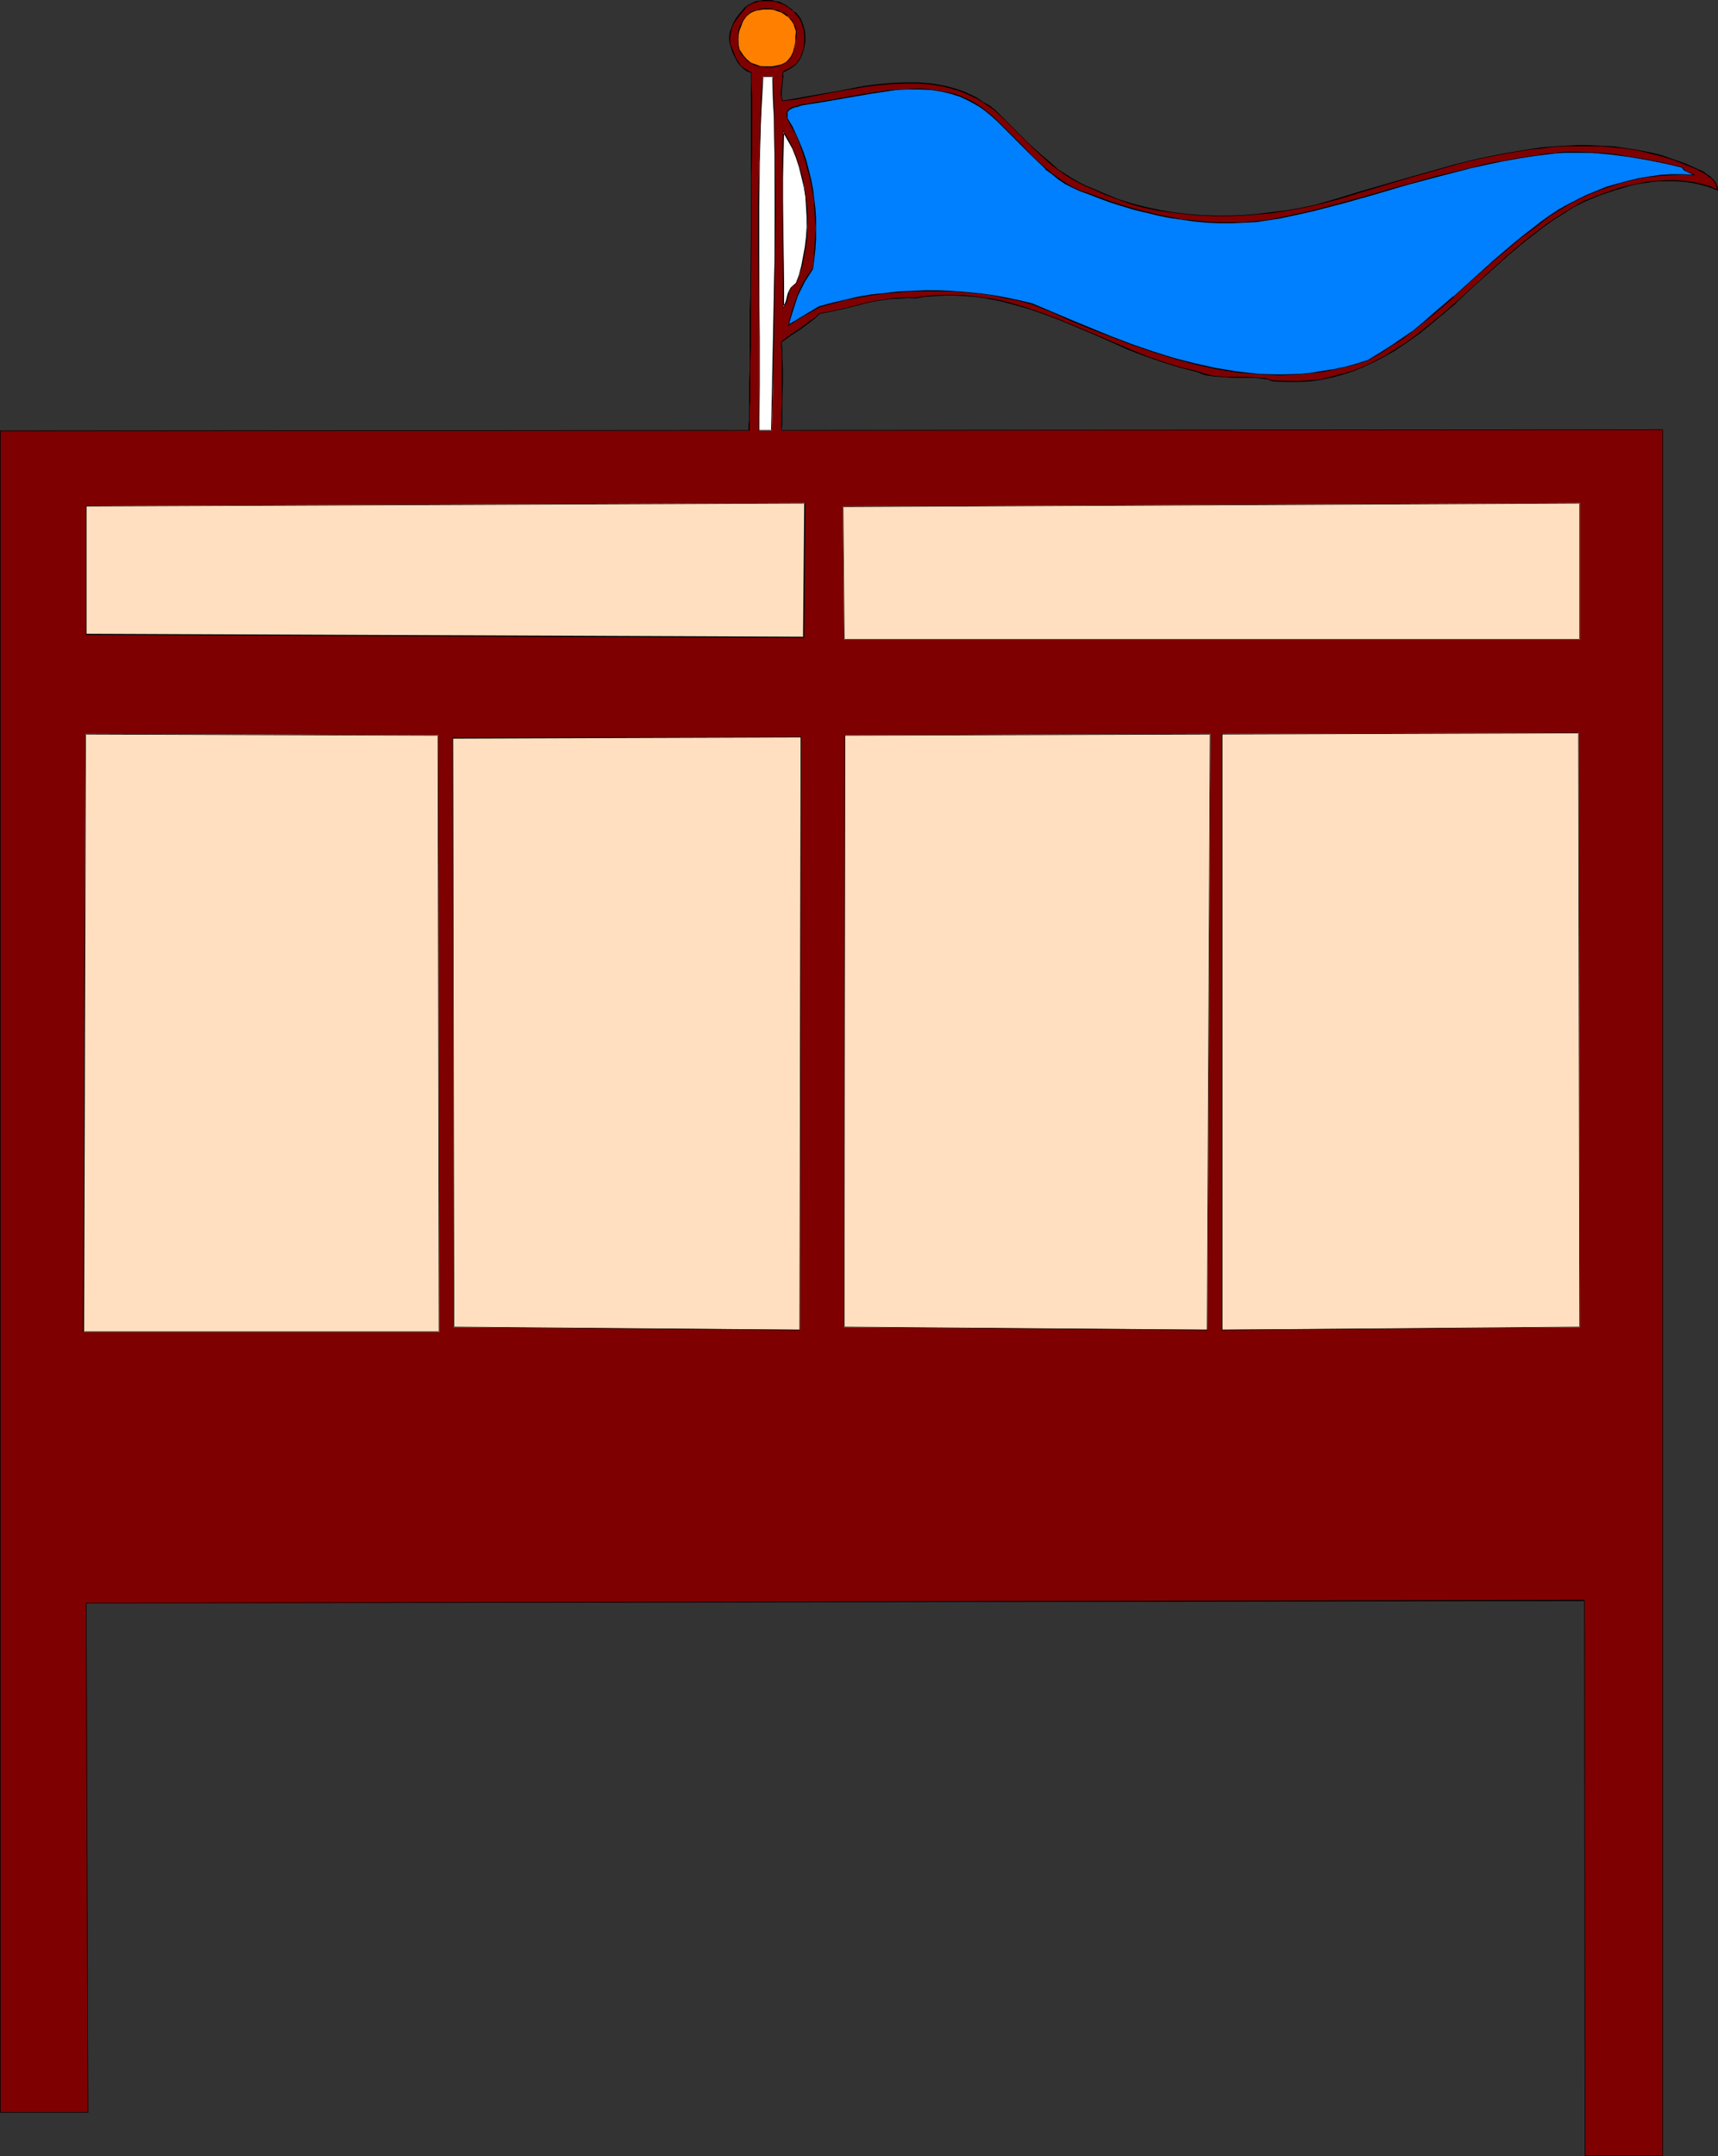 <?xml version="1.0" encoding="UTF-8" standalone="no"?>
<svg
   version="1.0"
   width="124.024mm"
   height="155.626mm"
   id="svg31"
   sodipodi:docname="Building 7.wmf"
   xmlns:inkscape="http://www.inkscape.org/namespaces/inkscape"
   xmlns:sodipodi="http://sodipodi.sourceforge.net/DTD/sodipodi-0.dtd"
   xmlns="http://www.w3.org/2000/svg"
   xmlns:svg="http://www.w3.org/2000/svg">
  <rect width="100%" height="100%" fill="#333333" stroke="none"/>
  <sodipodi:namedview
     id="namedview31"
     pagecolor="#ffffff"
     bordercolor="#000000"
     borderopacity="0.25"
     inkscape:showpageshadow="2"
     inkscape:pageopacity="0.0"
     inkscape:pagecheckerboard="0"
     inkscape:deskcolor="#d1d1d1"
     inkscape:document-units="mm" />
  <defs
     id="defs1">
    <pattern
       id="WMFhbasepattern"
       patternUnits="userSpaceOnUse"
       width="6"
       height="6"
       x="0"
       y="0" />
  </defs>
  <path
     style="fill:#7f0000;fill-opacity:1;fill-rule:evenodd;stroke:none"
     d="m 218.299,5.171 0.646,1.454 0.485,1.616 0.162,1.616 v 1.454 l -0.162,1.778 -0.485,1.454 -0.808,1.616 -0.97,1.293 -0.808,0.646 -0.97,0.646 -0.97,0.485 -0.97,0.646 0.162,0.97 v 0.97 l -0.323,1.939 -0.162,1.778 v 0.97 l 0.323,0.97 3.716,-0.485 3.555,-0.646 7.594,-1.293 7.433,-1.454 3.878,-0.485 3.716,-0.323 3.716,-0.162 h 3.555 l 3.716,0.323 3.716,0.646 1.616,0.485 1.777,0.485 1.777,0.646 1.616,0.808 1.777,0.808 1.616,0.97 1.616,1.131 1.616,1.293 3.07,2.747 6.14,6.14 3.07,3.07 3.232,2.747 1.777,1.293 1.777,1.293 1.777,1.131 1.777,0.97 1.939,1.131 2.101,0.646 3.393,1.616 3.555,1.454 3.555,1.131 3.716,0.97 3.716,0.808 3.716,0.646 3.878,0.485 3.878,0.323 h 3.878 3.878 3.878 l 4.04,-0.323 3.878,-0.485 3.878,-0.485 3.878,-0.808 3.878,-0.808 6.302,-1.616 6.302,-1.939 12.765,-3.878 13.088,-3.555 6.625,-1.616 6.625,-1.454 6.625,-0.97 3.393,-0.485 3.393,-0.323 3.232,-0.162 3.232,-0.162 h 3.393 l 3.232,0.162 3.393,0.162 3.232,0.323 3.232,0.646 3.232,0.646 3.232,0.808 3.232,1.131 3.393,1.131 3.07,1.454 0.485,0.162 0.485,0.162 0.808,0.485 0.97,0.646 0.97,0.646 0.646,0.646 0.808,0.808 0.323,0.97 0.162,0.97 -2.262,-0.808 -2.262,-0.646 -2.262,-0.485 -2.424,-0.323 -2.262,-0.162 h -2.424 l -2.424,0.162 -2.262,0.162 -2.424,0.323 -2.424,0.485 -2.262,0.646 -2.262,0.646 -4.363,1.454 -4.201,1.778 -2.747,1.616 -2.747,1.616 -2.747,1.778 -2.585,1.778 -5.009,3.878 -4.847,4.04 -9.533,8.564 -4.686,4.363 -4.686,4.04 -4.686,3.878 -2.585,1.778 -2.424,1.778 -2.585,1.616 -2.585,1.616 -2.585,1.293 -2.747,1.293 -2.747,1.293 -2.908,0.808 -2.909,0.808 -3.07,0.646 -3.232,0.485 -3.232,0.162 h -3.393 l -3.555,-0.162 -1.131,-0.323 -1.131,-0.323 -2.585,-0.323 h -2.585 -2.747 -2.585 l -2.747,-0.323 -2.424,-0.323 -1.131,-0.323 -1.131,-0.485 -4.848,-1.131 -4.847,-1.454 -4.686,-1.778 -4.524,-1.778 -9.21,-3.878 -9.21,-3.878 -4.524,-1.778 -4.847,-1.778 -4.686,-1.293 -2.424,-0.646 -2.424,-0.485 -2.585,-0.323 -2.424,-0.323 -2.585,-0.323 -2.747,-0.162 h -2.585 l -2.747,0.162 -2.747,0.323 -2.747,0.323 h -1.777 -1.777 l -3.232,0.162 -3.393,0.485 -3.232,0.808 -3.07,0.808 -3.232,0.646 -3.07,0.808 -3.232,0.485 -1.293,1.293 -1.293,0.97 -2.747,1.939 -2.585,1.778 -2.585,1.778 0.162,1.778 0.162,1.939 v 3.878 4.04 3.878 1.778 l -0.162,1.616 v 1.616 1.293 0.97 l -0.162,0.808 v 0.646 l 240.597,-0.323 V 588.192 H 432.396 V 436.619 l -408.805,0.808 0.485,138.807 H 0.162 V 117.477 H 204.403 v -1.616 l 0.162,-1.293 v -3.393 -1.939 -5.009 -2.909 -2.909 l 0.162,-3.232 v -3.393 -3.555 -3.717 l 0.162,-3.717 V 73.039 64.96 l 0.162,-16.159 V 40.883 26.178 22.946 19.876 l -1.293,-0.646 -1.131,-0.808 -0.808,-0.808 -0.646,-0.97 -0.646,-1.131 -0.485,-1.131 -0.97,-2.585 v -1.454 l 0.162,-1.293 0.323,-1.454 0.646,-1.131 0.646,-1.293 0.808,-1.131 1.777,-2.101 0.808,-0.646 1.131,-0.485 0.97,-0.323 0.969,-0.162 0.97,-0.162 h 1.131 1.131 l 0.969,0.162 0.97,0.323 1.131,0.323 0.808,0.485 0.97,0.646 0.808,0.646 0.808,0.808 0.646,0.808 z"
     id="path1" />
  <path
     style="fill:#000000;fill-opacity:1;fill-rule:evenodd;stroke:none"
     d="m 218.137,5.171 0.646,1.454 0.485,1.616 v 0 l 0.162,1.616 v 1.454 l -0.162,1.778 V 12.927 l -0.485,1.616 -0.646,1.454 -0.97,1.454 V 17.29 l -0.808,0.646 -0.97,0.646 -1.131,0.485 -0.808,0.646 v 1.131 0.97 l -0.323,1.939 -0.162,1.778 0.162,0.97 0.323,1.131 3.716,-0.485 3.555,-0.646 7.594,-1.454 7.433,-1.293 3.878,-0.485 3.716,-0.323 3.716,-0.162 h 3.555 l 3.716,0.323 3.716,0.646 h -0.162 l 1.777,0.485 1.777,0.485 1.616,0.646 1.777,0.808 1.777,0.808 1.616,0.97 1.616,1.131 1.616,1.131 v 0 l 3.07,2.909 6.14,6.14 3.07,2.909 v 0 l 3.232,2.909 1.777,1.293 1.777,1.293 1.777,1.131 1.777,0.97 1.939,0.97 1.939,0.808 3.555,1.616 3.555,1.293 3.555,1.293 3.555,0.97 h 0.162 l 3.716,0.808 3.716,0.485 3.878,0.485 3.878,0.323 3.878,0.162 h 3.878 l 3.878,-0.162 4.04,-0.323 3.878,-0.323 3.878,-0.646 3.878,-0.646 3.878,-0.808 v 0 l 6.302,-1.616 6.302,-1.939 12.927,-3.878 13.088,-3.717 h -0.162 l 6.625,-1.616 6.625,-1.293 6.625,-1.131 3.393,-0.323 3.393,-0.485 3.232,-0.162 h 3.232 3.393 3.232 l 3.393,0.323 3.232,0.323 3.232,0.485 3.232,0.808 v 0 l 3.232,0.808 3.232,0.97 3.232,1.293 3.232,1.293 0.323,0.162 0.485,0.323 0.97,0.485 0.808,0.485 0.97,0.808 v -0.162 l 0.808,0.808 v 0 l 0.646,0.808 0.323,0.808 v 0 l 0.162,0.97 h 0.162 l -2.101,-0.97 -2.424,-0.646 v 0 l -2.262,-0.485 -2.424,-0.323 -2.262,-0.162 h -2.424 l -2.424,0.162 -2.262,0.162 -2.424,0.485 -2.424,0.485 -2.262,0.485 v 0 l -2.262,0.646 -4.363,1.616 -4.201,1.616 -2.747,1.616 -2.747,1.616 -2.747,1.778 -2.585,1.778 -5.009,3.878 -5.009,4.201 v 0 l -9.372,8.564 -4.686,4.201 v 0 l -4.686,4.04 -4.847,3.878 -2.424,1.939 -2.585,1.778 -2.424,1.454 -2.585,1.616 -2.747,1.454 -2.585,1.293 -2.908,1.131 -2.747,0.808 -3.07,0.808 h 0.162 l -3.07,0.808 -3.232,0.323 -3.232,0.162 h -3.393 l -3.555,-0.162 h 0.162 l -1.293,-0.323 v 0 l -1.131,-0.323 -2.585,-0.162 -2.585,-0.162 h -2.747 -2.585 l -2.747,-0.162 -2.424,-0.485 h 0.162 l -1.293,-0.323 -1.131,-0.485 v 0 l -4.848,-1.131 v 0 l -4.686,-1.454 -4.686,-1.616 -4.686,-1.939 -9.049,-3.878 -9.21,-3.878 -4.686,-1.778 -4.686,-1.616 -4.847,-1.454 v 0 l -2.424,-0.646 -2.424,-0.485 -2.585,-0.323 -2.424,-0.323 -2.585,-0.323 h -2.747 -2.585 -2.747 l -2.747,0.323 -2.747,0.323 h -1.777 -1.777 l -3.232,0.323 -3.393,0.485 -3.232,0.646 -3.07,0.808 -3.232,0.808 -3.07,0.646 -3.393,0.646 -1.131,1.131 v 0 l -1.454,0.97 -2.585,1.939 -2.747,1.778 -2.424,1.939 v 1.778 l 0.162,1.939 v 3.878 4.04 3.878 1.778 l -0.162,1.616 v 1.616 1.293 0.97 0.808 0.646 l 240.597,-0.162 -0.162,-0.162 v 471.038 l 0.162,-0.162 h -21.329 l 0.162,0.162 -0.162,-151.734 -408.967,0.808 0.485,138.968 H 24.076 0.162 v 0 -458.757 0.162 L 204.564,117.477 v -1.616 -1.293 -3.393 l 0.162,-1.939 v -5.009 -2.909 -2.909 l 0.162,-3.232 V 91.784 88.229 84.512 80.796 L 205.049,64.96 V 48.801 l 0.162,-7.918 V 26.178 l -0.162,-3.232 v -3.232 l -1.293,-0.646 -0.97,-0.646 v 0 l -0.97,-0.808 h 0.162 l -0.646,-0.97 -0.646,-1.131 -0.485,-1.293 -0.97,-2.424 v 0 -1.454 l 0.162,-1.293 v 0 h -0.323 l -0.162,1.293 0.162,1.454 0.808,2.585 0.646,1.293 0.485,0.97 0.646,0.97 0.97,0.97 v 0 l 0.969,0.808 1.293,0.485 v 0 3.07 3.232 14.705 7.918 16.159 l -0.162,15.836 -0.162,3.717 v 3.717 3.555 3.393 3.232 2.909 l -0.162,2.909 v 5.009 1.939 3.393 l -0.162,1.293 v 1.616 l 0.162,-0.162 L 0,117.477 V 576.396 H 24.076 L 23.591,437.427 v 0 l 408.805,-0.646 -0.162,-0.162 0.162,151.572 h 21.329 V 117.154 l -240.597,0.162 0.162,0.162 v -0.646 l 0.162,-0.808 v -0.97 -1.293 -1.616 -1.616 -1.778 l 0.162,-3.878 v -4.04 l -0.162,-3.878 v -1.939 l -0.162,-1.778 v 0.162 l 2.424,-1.778 2.747,-1.778 2.585,-1.939 1.454,-1.131 v 0 l 1.131,-1.131 v 0 l 3.232,-0.646 3.07,-0.646 3.232,-0.808 3.07,-0.808 3.232,-0.646 3.393,-0.485 3.232,-0.162 1.777,-0.162 1.777,0.162 2.747,-0.485 2.747,-0.162 2.747,-0.162 h 2.585 l 2.747,0.162 2.585,0.162 2.424,0.323 2.585,0.485 2.424,0.485 2.424,0.646 v 0 l 4.686,1.293 4.686,1.616 4.686,1.778 9.21,3.878 9.049,4.04 4.686,1.778 4.686,1.616 4.686,1.454 h 0.162 l 4.848,1.293 v 0 l 0.969,0.485 1.293,0.323 v 0 l 2.424,0.323 2.747,0.162 2.585,0.162 h 2.747 2.585 l 2.585,0.323 1.131,0.162 v 0 l 1.131,0.485 3.555,0.162 h 3.393 l 3.232,-0.162 3.232,-0.485 3.07,-0.646 v 0 l 2.909,-0.808 2.908,-0.97 2.747,-1.131 2.747,-1.293 2.747,-1.454 2.585,-1.454 2.424,-1.616 2.585,-1.778 2.424,-1.778 4.686,-3.878 4.847,-4.04 v -0.162 l 4.524,-4.201 9.533,-8.564 v 0 l 4.847,-4.04 5.009,-3.878 2.747,-1.939 2.585,-1.616 2.747,-1.778 2.908,-1.454 4.201,-1.778 4.363,-1.454 2.262,-0.646 h -0.162 l 2.262,-0.646 2.424,-0.485 2.424,-0.323 2.262,-0.323 h 2.424 2.424 l 2.262,0.162 2.424,0.323 2.262,0.485 v 0 l 2.262,0.646 2.424,0.97 -0.162,-1.293 -0.485,-0.97 -0.646,-0.808 v 0 l -0.808,-0.808 v 0 l -0.97,-0.646 -0.808,-0.646 -0.97,-0.485 -0.485,-0.162 -0.323,-0.162 -3.232,-1.454 -3.232,-1.131 -3.232,-1.131 -3.232,-0.808 h -0.162 l -3.232,-0.646 -3.232,-0.485 -3.232,-0.485 -3.393,-0.162 -3.232,-0.162 h -3.393 l -3.232,0.162 -3.232,0.162 -3.393,0.323 -3.393,0.485 -6.625,1.131 -6.625,1.293 -6.625,1.616 v 0 l -13.088,3.717 -12.927,3.717 -6.302,1.939 -6.14,1.778 v 0 l -3.878,0.808 -3.878,0.646 -3.878,0.485 -3.878,0.485 -4.04,0.323 -3.878,0.162 h -3.878 l -3.878,-0.162 -3.878,-0.323 -3.878,-0.485 -3.716,-0.646 -3.716,-0.808 v 0 l -3.716,-0.97 -3.555,-1.131 -3.555,-1.454 -3.393,-1.454 -1.939,-0.808 -1.939,-0.97 -1.939,-1.131 -1.777,-1.131 -1.777,-1.131 -1.616,-1.454 -3.232,-2.747 v 0 l -3.232,-2.909 -6.14,-6.14 -2.909,-2.909 v 0 l -1.616,-1.293 -1.777,-0.97 -1.616,-1.131 -1.616,-0.808 -1.777,-0.808 -1.777,-0.646 -1.616,-0.485 -1.777,-0.485 v 0 l -3.716,-0.646 -3.716,-0.323 h -3.555 l -3.716,0.162 -3.716,0.323 -3.878,0.485 -7.433,1.454 -7.594,1.293 -3.555,0.646 -3.716,0.646 h 0.162 l -0.323,-0.97 v 0 -0.97 l 0.162,-1.778 0.162,-1.939 0.162,-0.97 -0.162,-0.97 v 0 l 0.808,-0.485 0.97,-0.485 0.97,-0.646 0.969,-0.808 0.97,-1.293 0.646,-1.454 0.485,-1.616 v 0 l 0.323,-1.778 V 9.857 L 219.591,8.241 219.107,6.625 218.46,5.009 Z"
     id="path2" />
  <path
     style="fill:#000000;fill-opacity:1;fill-rule:evenodd;stroke:none"
     d="m 199.393,9.049 0.323,-1.293 0.485,-1.293 0.808,-1.131 0.808,-1.131 1.777,-2.101 h -0.162 l 0.97,-0.646 0.97,-0.485 0.97,-0.323 v 0 l 0.969,-0.323 h 0.97 1.131 1.131 l 0.969,0.162 v 0 l 0.97,0.323 0.97,0.323 0.97,0.485 0.97,0.646 0.808,0.646 V 2.747 l 0.646,0.808 v 0 l 0.646,0.808 0.646,0.808 0.323,-0.162 -0.646,-0.808 -0.646,-0.808 h -0.162 L 216.198,2.747 V 2.585 l -0.808,-0.485 -0.808,-0.646 -0.97,-0.485 -0.969,-0.485 -0.97,-0.162 h -0.162 L 210.543,0 h -1.131 -1.131 l -0.97,0.162 -0.969,0.162 h -0.162 l -0.97,0.485 -0.969,0.485 -0.97,0.646 -1.777,2.101 -0.808,1.131 -0.646,1.131 -0.485,1.293 -0.485,1.293 v 0.162 z"
     id="path3" />
  <path
     style="fill:#ff7f00;fill-opacity:1;fill-rule:evenodd;stroke:none"
     d="m 217.168,8.564 v 1.454 1.454 l -0.323,1.454 -0.485,1.454 -0.485,1.131 -0.97,1.131 -0.485,0.323 -0.646,0.485 -0.646,0.162 -0.808,0.323 -1.616,0.323 h -1.616 l -1.454,-0.162 -1.454,-0.323 -1.293,-0.646 -1.131,-0.808 -1.131,-1.131 -0.808,-1.454 -0.323,-1.454 -0.162,-1.454 0.162,-1.293 0.162,-1.454 0.485,-1.293 0.646,-1.131 0.808,-1.131 0.808,-0.97 0.97,-0.323 0.97,-0.485 0.969,-0.162 0.97,-0.162 h 0.97 0.97 l 1.131,0.162 0.808,0.323 0.969,0.323 0.97,0.485 0.808,0.646 0.646,0.646 0.646,0.808 0.485,0.808 0.323,0.97 z"
     id="path4" />
  <path
     style="fill:#000000;fill-opacity:1;fill-rule:evenodd;stroke:none"
     d="m 217.168,8.564 -0.162,1.454 v 1.454 l -0.323,1.454 v 0 l -0.323,1.293 -0.646,1.293 -0.808,0.97 v 0 l -0.485,0.485 -0.646,0.323 -0.646,0.323 -0.808,0.162 v 0 l -1.616,0.323 h -1.616 -1.454 v 0 l -1.293,-0.485 -1.454,-0.485 -1.131,-0.97 v 0 l -0.97,-1.131 v 0 l -0.97,-1.454 v 0.162 l -0.323,-1.454 v -1.454 -1.293 l 0.323,-1.454 V 8.241 l 0.485,-1.293 0.485,-1.293 0.808,-1.131 v 0 l 0.97,-0.808 v 0 l 0.808,-0.485 0.97,-0.323 v 0 l 0.969,-0.162 0.97,-0.162 h 0.97 0.97 l 1.131,0.162 h -0.162 l 0.97,0.323 0.969,0.323 0.808,0.485 0.808,0.646 V 4.363 l 0.646,0.646 v 0 l 0.646,0.808 0.485,0.808 0.323,0.97 v 0 l 0.323,0.97 h 0.162 l -0.162,-0.97 v 0 l -0.485,-0.97 -0.485,-0.97 -0.485,-0.646 h -0.162 L 214.905,4.363 V 4.201 l -0.808,-0.646 -0.97,-0.323 -0.808,-0.485 -0.97,-0.162 v 0 l -1.131,-0.323 h -0.97 -0.97 l -0.97,0.162 -0.969,0.323 h -0.162 l -0.97,0.323 -0.808,0.485 -0.97,0.97 v 0 l -0.808,0.97 -0.646,1.293 -0.485,1.293 v 0 L 201.333,9.534 v 1.293 1.454 l 0.323,1.454 0.808,1.454 h 0.162 l 0.969,1.131 v 0.162 l 1.293,0.808 1.293,0.646 1.454,0.323 1.454,0.162 h 1.616 l 1.616,-0.323 h 0.162 l 0.646,-0.323 0.808,-0.323 0.485,-0.323 0.646,-0.485 0.808,-0.97 0.646,-1.293 0.323,-1.454 v 0 l 0.323,-1.454 0.162,-1.454 V 8.564 Z"
     id="path5" />
  <path
     style="fill:#ffffff;fill-opacity:1;fill-rule:evenodd;stroke:none"
     d="m 210.866,20.845 0.162,5.817 0.162,6.14 0.162,12.119 0.162,12.281 -0.162,12.281 -0.162,12.281 -0.162,12.281 -0.162,11.796 -0.162,5.817 -0.162,5.817 h -3.393 V 104.873 92.592 80.149 L 206.988,68.03 V 55.911 l 0.162,-11.796 0.485,-11.796 0.162,-5.817 0.323,-5.656 z"
     id="path6" />
  <path
     style="fill:#000000;fill-opacity:1;fill-rule:evenodd;stroke:none"
     d="m 210.866,21.007 -0.162,-0.162 0.162,5.817 0.323,6.14 0.162,12.119 v 12.281 12.281 l -0.485,24.562 -0.485,23.431 0.162,-0.162 h -3.393 v 0.162 l 0.162,-12.604 V 92.592 L 207.149,80.149 V 68.03 55.911 l 0.162,-11.796 0.323,-11.796 0.323,-5.817 0.323,-5.656 -0.162,0.162 h 2.747 v -0.162 h -2.747 l -0.485,5.656 -0.162,5.817 -0.323,11.796 -0.323,11.796 v 12.119 l 0.162,12.119 0.162,12.443 v 12.281 l -0.162,12.604 h 3.555 l 0.646,-23.431 0.323,-24.562 0.162,-12.281 -0.162,-12.281 -0.162,-12.119 -0.162,-6.14 -0.323,-5.817 z"
     id="path7" />
  <path
     style="fill:#007fff;fill-opacity:1;fill-rule:evenodd;stroke:none"
     d="m 268.874,30.218 1.616,1.293 1.777,1.454 3.232,3.232 1.616,1.616 1.616,1.778 3.232,3.232 3.393,3.232 1.616,1.293 1.939,1.454 1.777,1.293 2.101,1.131 1.939,0.808 2.262,0.808 3.07,1.131 3.07,1.131 3.07,0.97 3.232,0.97 3.232,0.808 3.232,0.808 3.232,0.646 3.393,0.485 3.393,0.485 3.393,0.323 3.393,0.162 h 3.393 3.232 l 3.393,-0.323 3.232,-0.485 3.232,-0.485 4.524,-0.97 4.363,-0.97 8.725,-2.262 8.564,-2.424 4.363,-1.293 4.201,-1.131 8.725,-2.424 8.725,-2.262 4.363,-0.97 4.524,-0.808 4.524,-0.808 4.524,-0.808 2.585,-0.323 2.585,-0.323 2.424,-0.162 h 2.585 l 5.009,0.162 5.009,0.323 4.847,0.646 5.009,0.97 4.847,0.97 4.847,1.131 0.162,0.323 0.485,0.323 0.808,0.485 0.808,0.485 0.808,0.323 h -3.07 -2.908 l -3.07,0.162 -3.07,0.323 -2.909,0.485 -2.908,0.808 -2.909,0.808 -2.908,0.808 -2.747,1.131 -2.747,0.97 -2.585,1.293 -2.585,1.454 -2.424,1.454 -2.424,1.616 -2.424,1.616 -2.101,1.778 -2.909,2.101 -2.747,2.262 -5.494,4.686 -5.332,4.686 -5.332,4.848 -5.332,4.686 -2.747,2.424 -2.908,2.262 -2.909,2.101 -3.07,2.101 -3.232,1.939 -3.232,1.939 -3.07,0.97 -2.908,0.808 -3.07,0.646 -3.07,0.485 -2.909,0.485 -2.908,0.323 h -3.07 l -2.908,0.162 -3.07,-0.162 h -2.909 l -5.817,-0.646 -5.817,-0.97 -5.817,-1.293 -5.817,-1.616 -5.655,-1.778 -5.494,-1.939 -5.655,-2.101 -5.494,-2.101 -5.332,-2.262 -5.494,-2.262 -5.171,-2.262 -3.555,-0.97 -3.716,-0.646 -3.555,-0.646 -3.716,-0.485 -3.716,-0.485 -3.716,-0.162 -3.716,-0.162 h -3.716 l -3.555,0.162 -3.716,0.162 -3.716,0.323 -3.555,0.485 -3.716,0.646 -3.393,0.808 -3.555,0.808 -3.393,0.97 -4.363,2.585 -2.101,1.293 -2.101,1.131 0.646,-1.939 0.485,-1.939 1.454,-4.04 0.808,-2.101 0.969,-1.939 1.131,-1.778 1.131,-1.616 0.485,-2.747 0.162,-2.747 0.162,-2.747 v -2.747 -2.747 l -0.162,-2.585 -0.323,-2.747 -0.323,-2.585 -0.485,-2.585 -0.646,-2.585 -0.646,-2.424 -0.808,-2.424 -0.97,-2.585 -0.97,-2.262 -1.131,-2.262 -1.131,-2.262 -0.162,-0.485 v -0.97 l 0.162,-0.323 0.323,-0.646 0.646,-0.323 0.646,-0.323 0.646,-0.162 1.616,-0.485 3.07,-0.485 3.07,-0.485 6.463,-1.131 6.625,-1.131 3.232,-0.485 3.232,-0.485 3.232,-0.162 h 3.232 l 3.232,0.162 3.07,0.646 3.07,0.646 1.454,0.485 1.454,0.646 1.454,0.646 1.293,0.808 1.454,0.97 z"
     id="path8" />
  <path
     style="fill:#000000;fill-opacity:1;fill-rule:evenodd;stroke:none"
     d="m 268.713,30.218 1.777,1.454 1.616,1.454 v 0 l 3.232,3.232 1.616,1.616 1.616,1.616 3.393,3.393 3.232,3.07 v 0.162 l 1.777,1.293 1.777,1.454 1.939,1.293 1.939,0.97 2.101,0.97 2.262,0.808 2.908,1.131 3.07,1.131 3.07,0.97 3.232,0.97 3.232,0.808 h 0.162 l 3.232,0.808 3.232,0.646 3.393,0.485 3.393,0.485 3.393,0.323 3.393,0.162 h 3.393 l 3.232,-0.162 3.393,-0.162 3.232,-0.485 3.232,-0.485 4.524,-0.97 4.363,-0.97 v 0 l 8.725,-2.262 8.564,-2.424 4.363,-1.293 4.363,-1.293 8.564,-2.262 v 0 l 8.725,-2.262 4.363,-0.97 4.524,-0.97 4.524,-0.808 4.524,-0.646 2.585,-0.323 2.585,-0.323 2.424,-0.162 h 2.585 5.009 l 5.009,0.485 4.847,0.646 5.009,0.808 4.847,0.97 4.847,1.131 h -0.162 l 0.323,0.485 v 0 l 0.323,0.323 0.97,0.485 0.808,0.323 0.808,0.485 V 47.669 l -3.07,-0.162 H 456.149 l -3.07,0.162 -3.07,0.485 -2.909,0.485 -2.908,0.646 v 0 l -2.909,0.808 -2.908,0.808 -2.747,1.131 -2.747,1.131 -2.585,1.293 -2.585,1.293 -2.585,1.454 -2.424,1.616 -2.262,1.616 -2.262,1.778 -2.747,2.101 -2.747,2.262 -5.494,4.686 v 0 l -5.332,4.848 -5.332,4.848 v -0.162 l -5.494,4.686 -2.747,2.424 -2.747,2.262 -3.07,2.101 -3.07,2.101 -3.07,1.939 -3.232,1.939 -3.07,0.97 -2.908,0.808 v 0 l -3.07,0.646 -3.07,0.485 -2.909,0.485 -2.908,0.323 -3.07,0.162 h -2.908 -3.07 l -2.909,-0.162 -5.817,-0.646 -5.817,-0.97 -5.817,-1.293 v 0 l -5.655,-1.454 -5.655,-1.778 -5.655,-1.939 -5.494,-2.101 -5.494,-2.262 -5.494,-2.262 -5.332,-2.262 -5.332,-2.262 -3.555,-0.808 v 0 l -3.716,-0.808 -3.555,-0.646 -3.716,-0.485 -3.716,-0.323 -3.716,-0.323 -3.716,-0.162 h -3.716 l -3.555,0.162 -3.716,0.162 -3.716,0.485 -3.555,0.323 -3.716,0.646 -3.393,0.808 -3.555,0.808 v 0 l -3.555,0.97 -4.363,2.585 -2.101,1.293 -1.939,1.131 0.162,0.162 0.485,-1.778 0.646,-2.101 1.293,-4.04 0.97,-1.939 0.97,-1.939 1.131,-1.778 1.131,-1.778 0.323,-2.747 0.323,-2.747 0.162,-2.747 v -2.747 -2.747 l -0.162,-2.585 -0.323,-2.747 -0.323,-2.585 -0.485,-2.585 -0.646,-2.585 v 0 l -0.646,-2.585 -0.808,-2.424 -0.97,-2.424 -0.97,-2.262 -1.131,-2.424 -1.293,-2.101 v 0 -0.485 -0.97 0 -0.323 l 0.485,-0.485 h -0.162 l 0.646,-0.323 0.646,-0.323 v 0 l 0.646,-0.162 h 0.162 l 1.454,-0.485 v 0 l 3.07,-0.485 3.07,-0.485 6.463,-1.131 6.625,-1.131 3.232,-0.485 3.232,-0.485 3.232,-0.162 h 3.232 l 3.232,0.162 3.07,0.485 3.07,0.808 h -0.162 l 1.616,0.485 1.454,0.646 1.293,0.646 1.454,0.808 1.454,0.808 1.293,0.97 0.162,-0.162 -1.293,-0.97 -1.454,-0.97 -1.454,-0.808 -1.454,-0.646 -1.454,-0.646 -1.454,-0.485 v 0 l -3.07,-0.646 -3.07,-0.485 -3.232,-0.323 -3.232,0.162 -3.232,0.162 -3.232,0.323 -3.232,0.485 -6.625,1.131 -6.463,1.131 -3.07,0.485 -3.07,0.485 h -0.162 l -1.454,0.485 v 0 l -0.808,0.162 -0.646,0.323 -0.646,0.485 -0.323,0.485 -0.162,0.485 v 0.97 l 0.162,0.485 1.131,2.262 1.293,2.262 0.97,2.424 0.808,2.424 0.808,2.424 0.646,2.585 v -0.162 l 0.646,2.585 0.485,2.585 0.485,2.585 0.162,2.747 0.162,2.585 0.162,2.747 -0.162,2.747 -0.162,2.747 -0.162,2.747 -0.323,2.747 v -0.162 l -1.293,1.778 -1.131,1.778 -0.97,1.939 -0.808,1.939 -1.454,4.04 -0.485,2.101 -0.646,2.262 2.262,-1.454 2.101,-1.293 4.363,-2.424 3.393,-0.97 v 0 l 3.555,-0.97 3.393,-0.646 3.716,-0.646 3.555,-0.485 3.716,-0.323 3.716,-0.323 h 3.555 3.716 3.716 l 3.716,0.323 3.716,0.323 3.716,0.485 3.555,0.808 3.716,0.646 h -0.162 l 3.555,0.97 5.332,2.101 5.332,2.424 5.494,2.262 5.494,2.101 5.494,2.101 5.655,1.939 5.655,1.778 5.817,1.616 v 0 l 5.817,1.293 5.817,0.97 5.817,0.485 2.909,0.162 3.07,0.162 2.908,-0.162 3.07,-0.162 2.908,-0.323 2.909,-0.323 3.07,-0.646 3.07,-0.646 v 0 l 3.07,-0.808 2.909,-0.97 3.232,-1.778 3.232,-2.101 3.07,-1.939 2.909,-2.262 2.908,-2.262 2.747,-2.262 5.494,-4.686 V 80.957 l 5.332,-4.848 5.332,-4.686 v 0 l 5.332,-4.525 2.747,-2.262 2.909,-2.101 2.262,-1.778 2.262,-1.778 2.424,-1.454 2.585,-1.616 2.424,-1.293 2.747,-1.293 2.747,-1.131 2.747,-0.97 2.909,-0.97 2.747,-0.808 v 0 l 2.908,-0.646 2.909,-0.485 3.07,-0.323 3.07,-0.162 2.908,-0.162 3.555,0.162 -1.131,-0.646 -0.97,-0.323 -0.808,-0.485 v 0 l -0.323,-0.323 v 0 l -0.323,-0.485 -4.847,-1.131 -4.847,-0.97 -5.009,-0.808 -4.847,-0.808 -5.009,-0.323 -5.009,-0.162 h -2.585 l -2.424,0.323 -2.585,0.162 -2.585,0.485 -4.524,0.646 -4.524,0.808 -4.524,0.808 -4.363,1.131 -8.725,2.101 h -0.162 l -8.564,2.424 -4.363,1.131 -4.201,1.293 -8.725,2.424 -8.564,2.262 v 0 l -4.363,0.97 -4.524,0.97 -3.232,0.646 -3.232,0.323 -3.393,0.323 h -3.232 -3.393 l -3.393,-0.162 -3.393,-0.323 -3.393,-0.323 -3.393,-0.646 -3.232,-0.646 -3.232,-0.808 v 0 l -3.232,-0.808 -3.232,-0.97 -3.07,-0.97 -3.07,-1.131 -3.07,-1.131 -2.101,-0.646 -2.101,-0.97 -1.939,-1.131 -1.939,-1.293 -1.777,-1.293 -1.777,-1.454 v 0 l -3.393,-3.07 -3.232,-3.393 -1.616,-1.616 -1.616,-1.616 -3.232,-3.232 v 0 l -1.616,-1.454 -1.777,-1.454 z"
     id="path9" />
  <path
     style="fill:#ffffff;fill-opacity:1;fill-rule:evenodd;stroke:none"
     d="m 217.168,77.241 -0.808,0.646 -0.646,0.646 -0.323,0.97 -0.323,0.808 -0.485,1.778 -0.323,0.808 -0.485,0.808 v -5.979 -5.979 l -0.162,-11.311 v -5.817 -5.979 -6.14 -3.232 l 0.162,-3.232 1.293,2.262 1.131,2.262 0.97,2.424 0.97,2.585 0.646,2.585 0.646,2.747 0.323,2.747 0.323,2.747 0.162,2.747 v 2.747 l -0.162,2.747 -0.323,2.747 -0.485,2.585 -0.485,2.585 -0.646,2.424 z"
     id="path10" />
  <path
     style="fill:#000000;fill-opacity:1;fill-rule:evenodd;stroke:none"
     d="m 217.168,77.241 v 0 l -0.808,0.646 -0.646,0.646 -0.485,0.808 -0.323,0.808 -0.485,1.939 -0.323,0.808 -0.485,0.808 h 0.323 v -5.979 l -0.323,-23.108 v -5.979 l 0.162,-6.14 0.162,-6.464 h -0.323 l 1.293,2.262 1.293,2.262 0.97,2.424 0.808,2.585 0.646,2.585 v 0 l 0.646,2.747 0.485,2.747 0.162,2.747 0.162,2.747 v 2.747 l -0.162,2.747 -0.323,2.747 -0.485,2.585 -0.485,2.585 v 0 l -0.646,2.424 -0.808,2.262 0.162,0.162 0.808,-2.424 0.808,-2.424 v 0 l 0.485,-2.585 0.485,-2.585 0.323,-2.747 v -2.747 l 0.162,-2.747 -0.162,-2.747 -0.323,-2.747 -0.485,-2.747 -0.485,-2.747 v 0 l -0.808,-2.747 -0.808,-2.585 -0.969,-2.262 -1.131,-2.424 -1.616,-2.585 -0.162,6.948 v 6.14 5.979 l 0.162,23.108 v 6.464 l 0.808,-1.293 0.323,-0.646 0.485,-1.939 0.162,-0.808 0.485,-0.808 v 0 l 0.485,-0.808 v 0.162 l 0.969,-0.646 z"
     id="path11" />
  <path
     style="fill:#ffffff;fill-opacity:1;fill-rule:evenodd;stroke:none"
     d="m 181.781,119.577 h 3.232 z"
     id="path12" />
  <path
     style="fill:#000000;fill-opacity:1;fill-rule:evenodd;stroke:none"
     d="m 181.781,119.577 v 0.162 h 3.232 v -0.162 h -3.232 v 0.162 h 3.232 v -0.162 h -3.232 v 0.162 z"
     id="path13" />
  <path
     style="fill:#ffffff;fill-opacity:1;fill-rule:evenodd;stroke:none"
     d="m 195.677,119.577 h 9.533 z"
     id="path14" />
  <path
     style="fill:#000000;fill-opacity:1;fill-rule:evenodd;stroke:none"
     d="m 195.677,119.577 v 0.162 h 9.533 v -0.162 h -9.533 v 0.162 h 9.533 v -0.162 h -9.533 v 0.162 z"
     id="path15" />
  <path
     style="fill:#ffffff;fill-opacity:1;fill-rule:evenodd;stroke:none"
     d="m 207.149,119.577 h 3.393 z"
     id="path16" />
  <path
     style="fill:#000000;fill-opacity:1;fill-rule:evenodd;stroke:none"
     d="m 207.149,119.577 v 0.162 h 3.393 v -0.162 h -3.393 v 0.162 h 3.393 v -0.162 h -3.393 v 0.162 z"
     id="path17" />
  <path
     style="fill:#ffffff;fill-opacity:1;fill-rule:evenodd;stroke:none"
     d="M 213.451,119.577 H 249.969 Z"
     id="path18" />
  <path
     style="fill:#000000;fill-opacity:1;fill-rule:evenodd;stroke:none"
     d="m 213.451,119.577 v 0.162 H 249.969 v -0.162 h -36.518 v 0.162 H 249.969 v -0.162 h -36.518 v 0.162 z"
     id="path19" />
  <path
     style="fill:#ffdfbf;fill-opacity:1;fill-rule:evenodd;stroke:none"
     d="M 219.268,173.872 23.591,173.064 v -35.065 l 196,-0.808 z"
     id="path20" />
  <path
     style="fill:#000000;fill-opacity:1;fill-rule:evenodd;stroke:none"
     d="m 219.107,173.872 0.162,-0.162 -195.677,-0.808 v 0.162 -35.065 0.162 l 196,-0.808 -0.162,-0.162 -0.323,36.681 0.323,0.162 0.323,-36.843 -196.323,0.808 v 35.227 l 196,0.808 z"
     id="path21" />
  <path
     style="fill:#ffdfbf;fill-opacity:1;fill-rule:evenodd;stroke:none"
     d="M 431.104,174.518 H 230.256 l -0.323,-36.358 201.171,-0.97 z"
     id="path22" />
  <path
     style="fill:#000000;fill-opacity:1;fill-rule:evenodd;stroke:none"
     d="m 430.942,174.518 0.162,-0.162 H 230.256 l 0.162,0.162 -0.323,-36.358 -0.162,0.162 201.171,-0.97 -0.162,-0.162 v 37.328 h 0.162 v -37.328 l -201.171,0.97 0.323,36.358 h 200.848 z"
     id="path23" />
  <path
     style="fill:#ffdfbf;fill-opacity:1;fill-rule:evenodd;stroke:none"
     d="m 430.78,199.888 0.323,162.237 -97.596,0.646 V 200.211 Z"
     id="path24" />
  <path
     style="fill:#000000;fill-opacity:1;fill-rule:evenodd;stroke:none"
     d="m 430.78,200.05 -0.162,-0.162 0.323,162.237 0.162,-0.162 -97.596,0.808 v 0 -162.561 0.162 l 97.273,-0.323 v -0.162 l -97.435,0.323 v 162.722 l 97.758,-0.808 -0.323,-162.237 z"
     id="path25" />
  <path
     style="fill:#ffdfbf;fill-opacity:1;fill-rule:evenodd;stroke:none"
     d="M 119.895,363.418 H 22.783 l 0.485,-163.207 96.304,0.323 z"
     id="path26" />
  <path
     style="fill:#000000;fill-opacity:1;fill-rule:evenodd;stroke:none"
     d="m 119.733,363.418 0.162,-0.162 H 22.783 l 0.162,0.162 0.485,-163.207 -0.162,0.162 96.304,0.323 -0.162,-0.162 0.323,162.884 h 0.162 L 119.571,200.535 23.268,200.211 22.622,363.418 h 97.273 z"
     id="path27" />
  <path
     style="fill:#ffdfbf;fill-opacity:1;fill-rule:evenodd;stroke:none"
     d="m 218.46,201.019 -0.162,161.753 -94.526,-0.646 -0.162,-160.783 z"
     id="path28" />
  <path
     style="fill:#000000;fill-opacity:1;fill-rule:evenodd;stroke:none"
     d="m 218.46,201.181 v -0.162 l -0.323,161.753 h 0.162 l -94.526,-0.808 0.162,0.162 -0.323,-160.783 v 0.162 l 94.849,-0.323 0.162,-0.162 -95.172,0.162 0.323,160.945 94.526,0.808 0.323,-161.914 z"
     id="path29" />
  <path
     style="fill:#ffdfbf;fill-opacity:1;fill-rule:evenodd;stroke:none"
     d="m 329.468,362.772 -99.212,-0.646 0.323,-161.591 99.697,-0.323 z"
     id="path30" />
  <path
     style="fill:#000000;fill-opacity:1;fill-rule:evenodd;stroke:none"
     d="m 329.306,362.772 h 0.162 l -99.212,-0.808 0.162,0.162 0.162,-161.591 v 0.162 l 99.697,-0.323 -0.162,-0.162 -0.808,162.561 0.162,0.162 0.808,-162.722 -99.858,0.323 -0.162,161.591 99.212,0.808 z"
     id="path31" />
</svg>
